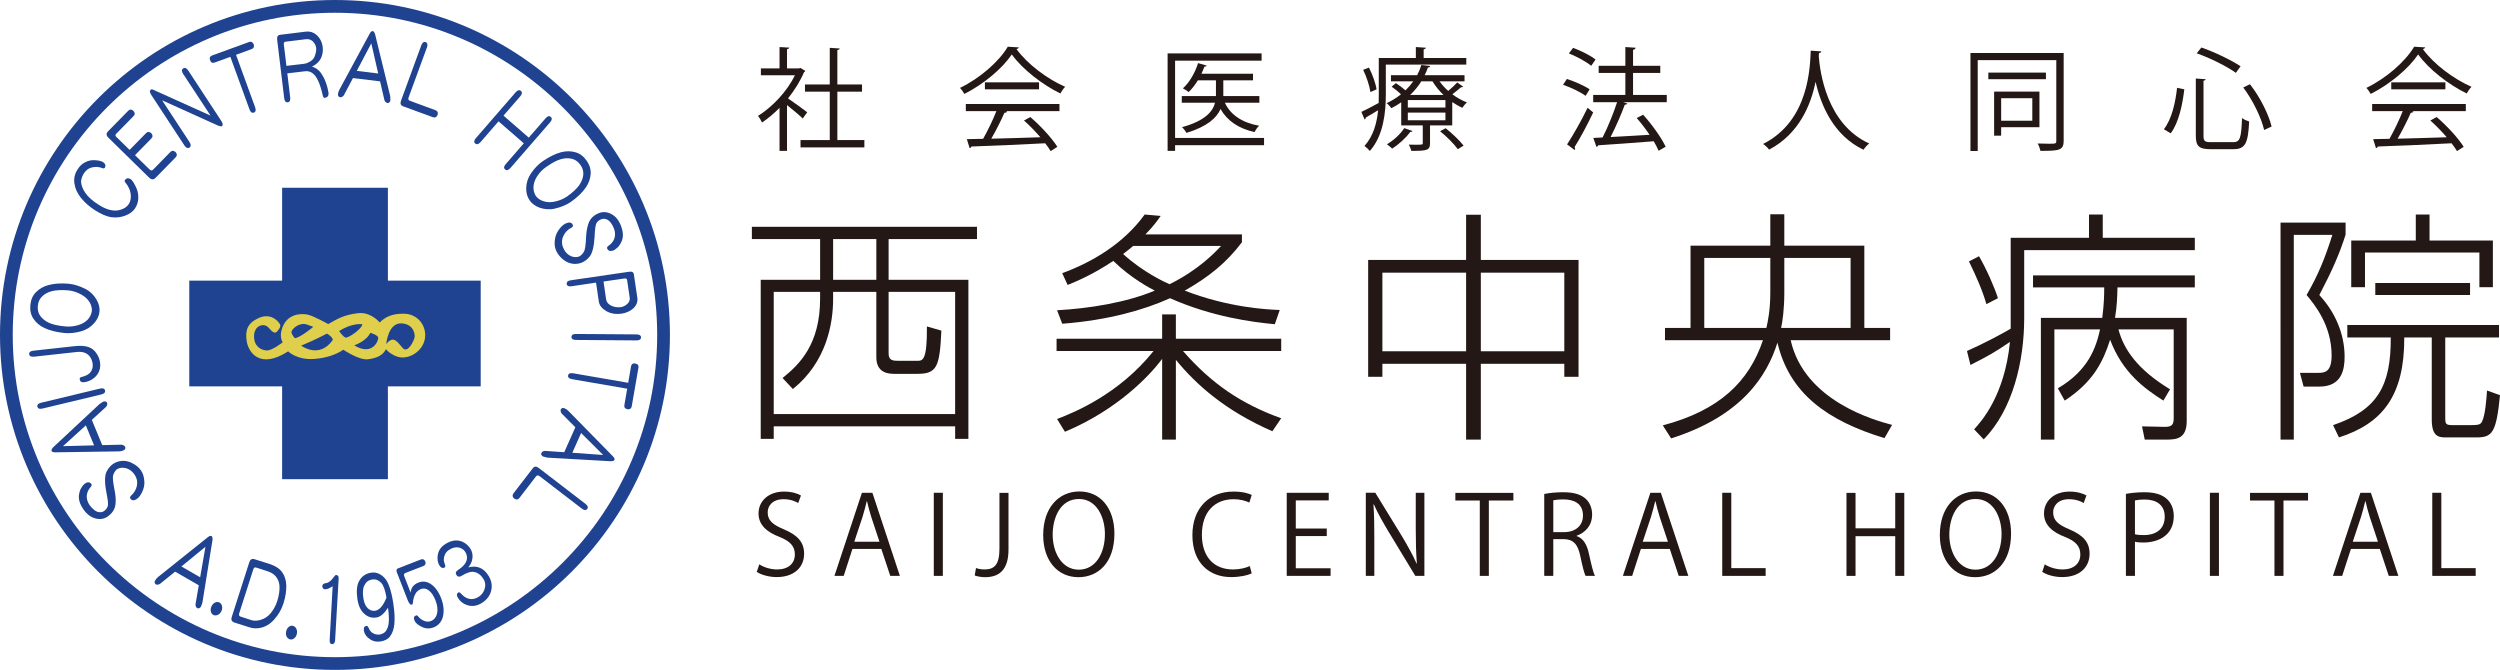 <?xml version="1.0" encoding="utf-8"?>
<!-- Generator: Adobe Illustrator 24.1.1, SVG Export Plug-In . SVG Version: 6.00 Build 0)  -->
<svg version="1.1" id="レイヤー_1" xmlns="http://www.w3.org/2000/svg" xmlns:xlink="http://www.w3.org/1999/xlink" x="0px"
	 y="0px" viewBox="0 0 686.887 184.058" style="enable-background:new 0 0 686.887 184.058;" xml:space="preserve">
<style type="text/css">
	.st0{fill:#1F4390;}
	.st1{fill:#E0CF4C;}
	.st2{fill:#231815;}
</style>
<g>
	<path class="st0" d="M92.033,184.058c50.738,0,92.033-41.284,92.033-92.029C184.073,41.284,142.793,0,92.037,0
		C41.299,0,0.008,41.284,0,92.018C0,142.77,41.303,184.069,92.033,184.058 M92.04,180.562c-48.83,0-88.537-39.71-88.54-88.54
		C3.504,43.21,43.222,3.496,92.044,3.504c48.811,0,88.518,39.714,88.521,88.525C180.569,140.84,140.851,180.562,92.04,180.562"/>
	<path class="st0" d="M21.662,136.675c-0.019-0.702,0.144-1.441,0.455-2.241c0.402-0.736,0.785-1.236,1.183-1.559
		c0.766-0.508,1.377-0.489,1.801,0.121c0.167,0.239,0.102,0.493-0.167,0.789c-0.702,0.777-1.047,1.6-1.1,2.476
		c-0.019,0.865,0.212,1.687,0.762,2.48c0.683,0.959,1.441,1.6,2.207,1.911c0.739,0.171,1.323,0.11,1.767-0.231
		c0.516-0.349,0.846-0.77,1.009-1.289c0.235-0.588,0.038-1.892-0.36-3.932c-0.512-2.635-0.436-4.509,0.004-5.487
		c0.429-0.94,1.062-1.703,1.813-2.233c0.952-0.633,1.979-0.914,3.079-0.861c0.853,0.064,1.638,0.288,2.408,0.739
		c0.808,0.406,1.589,1.009,2.203,1.881c0.633,0.906,0.868,1.964,0.94,3.091c0.057,0.868-0.118,1.869-0.637,2.916
		c-0.406,0.838-0.857,1.437-1.38,1.809c-0.796,0.557-1.411,0.538-1.862-0.106c-0.136-0.216-0.057-0.459,0.209-0.751
		c0.906-0.785,1.399-1.725,1.623-2.738c0.205-1.043,0.034-2.025-0.614-3.018c-0.611-0.876-1.339-1.483-2.184-1.741
		c-1.043-0.334-1.957-0.239-2.742,0.258c-0.375,0.349-0.72,0.846-0.94,1.467c-0.269,0.709-0.072,2.154,0.368,4.391
		c0.447,2.321,0.33,3.978-0.087,4.949c-0.341,0.804-0.94,1.509-1.813,2.131c-0.963,0.671-2.051,0.861-3.276,0.573
		c-1.289-0.292-2.438-1.141-3.424-2.541C22.136,138.814,21.692,137.741,21.662,136.675"/>
	<path class="st0" d="M14.615,122.893l12.768-11.915c0.455-0.303,0.785-0.508,0.975-0.626c0.512-0.171,0.865-0.046,1.073,0.296
		c0.106,0.425,0.008,0.8-0.288,1.141l-3.913,3.572l2.859,6.939l5.316-0.121c0.482,0.083,0.812,0.288,1.001,0.618
		c0.133,0.459-0.034,0.77-0.535,0.959c-0.353,0.163-0.728,0.262-1.141,0.262l-17.55,0.262c-0.55,0.004-0.891-0.11-1.024-0.394
		C14.065,123.655,14.232,123.321,14.615,122.893 M23.587,116.875l-6.276,5.707l8.536-0.216L23.587,116.875z"/>
	<path class="st0" d="M11.313,110.65l16.139-3.879c0.785-0.197,1.274-0.023,1.403,0.493c0.14,0.557-0.228,0.91-1.024,1.115
		l-16.146,3.868c-0.8,0.205-1.27,0.042-1.411-0.523C10.145,111.211,10.505,110.836,11.313,110.65"/>
	<path class="st0" d="M9.173,96.355l11.152-1.229c1.729-0.209,3.102-0.106,4.008,0.235c0.94,0.322,1.619,0.906,2.108,1.642
		c0.546,0.747,0.948,1.653,1.073,2.749c0.129,1.172-0.144,2.165-0.656,2.954c-0.375,0.58-0.895,1.145-1.668,1.6
		c-0.671,0.394-1.377,0.626-2.074,0.713c-0.736,0.087-1.153-0.212-1.225-0.868c-0.027-0.273,0.106-0.451,0.402-0.539
		c1.172-0.277,1.998-0.69,2.48-1.24c0.542-0.656,0.811-1.467,0.686-2.389c-0.087-0.705-0.322-1.308-0.633-1.786
		c-0.307-0.519-0.736-0.872-1.255-1.149c-0.592-0.288-1.388-0.463-2.442-0.341L9.363,98.001c-0.827,0.076-1.289-0.136-1.339-0.705
		C7.963,96.772,8.361,96.439,9.173,96.355"/>
	<path class="st0" d="M9.915,80.248c0.94-0.933,2.07-1.585,3.455-1.938c1.521-0.406,3.424-0.554,5.639-0.337
		c1.396,0.148,2.905,0.622,4.497,1.437c1.323,0.675,2.313,1.706,3.015,2.908c0.645,1.103,0.925,2.207,0.815,3.322
		c-0.125,1.168-0.629,2.199-1.433,3.125c-0.956,1.077-2.124,1.847-3.58,2.252c-1.669,0.478-3.254,0.614-4.634,0.478
		c-2.215-0.228-4.065-0.69-5.483-1.377c-1.274-0.607-2.275-1.433-3.003-2.533c-0.72-1.035-1.009-2.294-0.861-3.792
		C8.482,82.319,9.009,81.139,9.915,80.248 M24.613,83.024c-0.531-0.887-1.35-1.6-2.37-2.142c-1.028-0.554-2.169-0.971-3.409-1.096
		c-1.926-0.171-3.481-0.072-4.577,0.209c-1.066,0.284-2.002,0.751-2.708,1.468c-0.717,0.679-1.062,1.562-1.149,2.541
		c-0.106,1.016,0.08,1.96,0.614,2.734c0.595,0.834,1.403,1.464,2.385,1.93c1.02,0.489,2.525,0.83,4.456,1.009
		c1.248,0.125,2.45,0,3.553-0.322c1.096-0.311,2.036-0.827,2.742-1.589c0.599-0.694,0.963-1.483,1.096-2.324
		C25.277,84.632,25.098,83.824,24.613,83.024"/>
	<path class="st0" d="M23.441,44.563c0.865-0.447,1.725-0.603,2.544-0.554c0.963,0.046,1.737,0.19,2.325,0.523
		c0.66,0.478,0.819,0.982,0.504,1.532c-0.178,0.25-0.429,0.269-0.781,0.099c-0.861-0.326-1.797-0.402-2.802-0.155
		c-0.925,0.212-1.642,0.8-2.199,1.657c-0.489,0.793-0.736,1.559-0.766,2.321c0.102,0.993,0.482,2.014,1.198,3.041
		c0.789,1.134,2.006,2.207,3.606,3.208c1.164,0.747,2.218,1.236,3.163,1.441c0.99,0.243,1.938,0.243,2.795-0.019
		c1.02-0.277,1.835-0.8,2.374-1.608c0.497-0.785,0.633-1.729,0.504-2.806c-0.171-1.119-0.66-2.12-1.411-3.034
		c-0.25-0.25-0.311-0.508-0.152-0.736c0.337-0.55,0.861-0.618,1.581-0.25c0.413,0.315,0.868,1.012,1.373,2.055
		c0.451,0.906,0.686,1.835,0.702,2.749c0.046,1.092-0.205,2.143-0.827,3.121c-0.622,0.99-1.604,1.68-2.836,2.124
		c-1.077,0.383-2.279,0.592-3.655,0.413c-1.388-0.174-2.901-0.872-4.569-1.911c-1.585-1.024-2.874-2.161-3.891-3.443
		c-0.937-1.183-1.559-2.465-1.76-3.853c-0.224-1.369,0.046-2.677,0.838-3.894C21.856,45.659,22.561,44.976,23.441,44.563"/>
	<path class="st0" d="M36.661,30.458c0.451,0.508,0.482,0.982,0.034,1.437l-4.793,4.892c-0.265,0.262-0.235,0.557,0.099,0.872
		l3.61,3.527l4.509-4.604c0.451-0.447,0.933-0.432,1.433,0.008c0.444,0.497,0.485,0.982,0.049,1.441l-4.513,4.607l4.027,3.948
		c0.288,0.288,0.584,0.319,0.884,0.087l4.801-4.903c0.447-0.459,0.918-0.436,1.445,0.019c0.436,0.501,0.466,0.982,0.027,1.422
		l-5.54,5.654c-0.542,0.565-1.122,0.542-1.714-0.019L29.76,37.807c-0.592-0.569-0.622-1.145-0.091-1.71l5.544-5.65
		C35.664,29.995,36.134,30.003,36.661,30.458"/>
	<path class="st0" d="M42.401,24.795l15.445,6.966l-7.527-11.456c-0.444-0.675-0.459-1.191,0.023-1.502
		c0.436-0.296,0.937-0.095,1.392,0.592l9.097,13.879c0.463,0.683,0.448,1.157,0.11,1.422c-0.167,0.057-0.497-0.008-0.978-0.163
		l-15.426-6.977l7.531,11.475c0.447,0.675,0.432,1.213-0.015,1.517c-0.474,0.296-0.933,0.08-1.384-0.584l-9.116-13.902
		c-0.451-0.69-0.485-1.179-0.061-1.468C41.685,24.488,41.999,24.56,42.401,24.795"/>
	<path class="st0" d="M69.712,12.183c0.193,0.652,0,1.103-0.592,1.312l-4.27,1.562l5.252,14.425
		c0.277,0.774,0.152,1.274-0.341,1.452c-0.538,0.193-0.948-0.121-1.213-0.887l-5.256-14.425l-4.277,1.551
		c-0.641,0.239-1.069,0.008-1.289-0.614c-0.231-0.645-0.053-1.088,0.573-1.323l10.113-3.686
		C69.007,11.337,69.439,11.561,69.712,12.183"/>
	<path class="st0" d="M86.947,9.574c0.963,0.849,1.551,2.002,1.722,3.371c0.14,1.221-0.099,2.279-0.542,3.163
		c-0.478,0.895-1.251,1.623-2.397,2.188c1.024,0.33,1.881,0.929,2.484,1.79c0.561,0.842,0.99,1.657,1.27,2.469
		c0.421,1.107,0.652,2.108,0.793,3.026c0.038,0.747-0.3,1.195-1.02,1.301c-0.281,0.076-0.466-0.193-0.588-0.69
		c-0.364-1.619-0.755-2.939-1.255-3.989c-0.493-1.073-1.073-1.797-1.684-2.192c-0.607-0.391-1.27-0.519-1.915-0.429l-4.877,0.573
		l0.793,6.613c0.102,0.812-0.14,1.278-0.667,1.339c-0.573,0.068-0.887-0.334-0.982-1.126l-1.93-16.063
		c-0.102-0.815,0.167-1.289,0.846-1.365l7.099-0.868C85.153,8.565,86.108,8.85,86.947,9.574 M83.56,17.53
		c0.675-0.087,1.27-0.398,1.809-0.739c0.561-0.36,0.986-0.865,1.179-1.585c0.246-0.645,0.375-1.323,0.334-2.036
		c-0.129-0.736-0.455-1.339-0.978-1.839c-0.508-0.447-1.111-0.645-1.839-0.561l-5.639,0.694c-0.353,0.053-0.489,0.292-0.447,0.743
		l0.717,5.893L83.56,17.53z"/>
	<path class="st0" d="M103.057,9.412l4.149,16.962c0.049,0.542,0.057,0.925,0.061,1.157c-0.095,0.527-0.368,0.789-0.781,0.789
		c-0.425-0.106-0.702-0.372-0.861-0.796l-1.195-5.172l-7.451-0.902l-2.499,4.717c-0.284,0.379-0.629,0.573-1.005,0.573
		c-0.482-0.121-0.664-0.425-0.607-0.956c0.057-0.387,0.163-0.751,0.364-1.103l8.339-15.437c0.269-0.493,0.527-0.732,0.846-0.702
		C102.655,8.578,102.872,8.873,103.057,9.412 M103.914,20.193l-1.9-8.286l-3.989,7.565L103.914,20.193z"/>
	<path class="st0" d="M117.3,13.042l-5.055,13.773c-0.152,0.379-0.045,0.648,0.281,0.842l7.084,2.605
		c0.614,0.216,0.808,0.667,0.614,1.335c-0.269,0.607-0.72,0.823-1.312,0.599l-8.206-3.011c-0.633-0.243-0.811-0.77-0.523-1.528
		l5.563-15.191c0.281-0.751,0.683-1.081,1.198-0.891C117.444,11.767,117.584,12.279,117.3,13.042"/>
	<path class="st0" d="M151.139,33.609l-10.91,12.563c-0.538,0.607-1.05,0.747-1.445,0.391c-0.44-0.387-0.36-0.883,0.186-1.49
		l4.949-5.699l-6.943-6.037l-4.941,5.696c-0.546,0.622-1.058,0.747-1.467,0.391c-0.429-0.368-0.341-0.865,0.193-1.479l10.914-12.582
		c0.531-0.599,1.02-0.743,1.449-0.387c0.413,0.36,0.349,0.895-0.193,1.505l-4.592,5.286l6.943,6.048l4.611-5.297
		c0.531-0.611,1.012-0.774,1.445-0.391C151.738,32.475,151.693,33.003,151.139,33.609"/>
	<path class="st0" d="M162.285,47.89c-0.118,1.32-0.569,2.548-1.384,3.697c-0.891,1.304-2.268,2.639-4.084,3.91
		c-1.157,0.793-2.639,1.414-4.365,1.816c-1.445,0.345-2.874,0.197-4.179-0.246c-1.213-0.44-2.127-1.107-2.764-2.033
		c-0.667-0.956-0.952-2.07-0.933-3.31c0.03-1.441,0.436-2.776,1.278-4.031c0.956-1.441,2.07-2.56,3.219-3.367
		c1.82-1.251,3.546-2.082,5.055-2.495c1.376-0.353,2.677-0.372,3.951,0c1.213,0.319,2.26,1.096,3.121,2.332
		C162.035,45.379,162.388,46.623,162.285,47.89 M149.267,55.265c0.993,0.353,2.074,0.379,3.2,0.114
		c1.141-0.246,2.271-0.675,3.303-1.369c1.593-1.115,2.7-2.199,3.371-3.125c0.618-0.902,1.024-1.858,1.119-2.863
		c0.087-0.994-0.201-1.866-0.766-2.673c-0.595-0.868-1.339-1.445-2.26-1.695c-0.982-0.262-2.017-0.209-3.064,0.064
		c-1.1,0.288-2.465,1.001-4.05,2.12c-1.039,0.694-1.854,1.577-2.495,2.533c-0.637,0.963-1.009,1.96-1.054,3
		c-0.03,0.91,0.209,1.741,0.648,2.472C147.728,54.488,148.387,54.985,149.267,55.265"/>
	<path class="st0" d="M171.049,65.53c-0.144,0.66-0.493,1.342-0.982,2.059c-0.561,0.607-1.069,1.001-1.528,1.229
		c-0.865,0.303-1.441,0.125-1.725-0.554c-0.087-0.262,0.045-0.508,0.368-0.724c0.865-0.599,1.411-1.304,1.657-2.15
		c0.239-0.83,0.193-1.687-0.155-2.601c-0.421-1.088-0.99-1.888-1.687-2.381c-0.664-0.334-1.225-0.379-1.752-0.186
		c-0.576,0.212-1.001,0.538-1.301,0.99c-0.356,0.535-0.493,1.854-0.584,3.929c-0.144,2.677-0.656,4.467-1.32,5.309
		c-0.641,0.823-1.452,1.43-2.302,1.748c-1.069,0.391-2.15,0.417-3.201,0.091c-0.808-0.262-1.502-0.671-2.161-1.286
		c-0.671-0.618-1.293-1.377-1.672-2.37c-0.402-1.035-0.387-2.101-0.174-3.227c0.155-0.861,0.569-1.771,1.316-2.685
		c0.592-0.732,1.179-1.191,1.794-1.411c0.891-0.349,1.479-0.171,1.752,0.535c0.091,0.258-0.023,0.493-0.372,0.702
		c-1.069,0.527-1.782,1.32-2.23,2.275c-0.451,0.944-0.535,1.957-0.125,3.056c0.383,1.001,0.937,1.748,1.703,2.23
		c0.91,0.565,1.835,0.683,2.711,0.387c0.459-0.231,0.914-0.629,1.263-1.187c0.44-0.614,0.588-2.082,0.694-4.349
		c0.136-2.366,0.652-3.944,1.286-4.782c0.519-0.705,1.278-1.251,2.256-1.638c1.111-0.425,2.207-0.334,3.329,0.239
		c1.187,0.592,2.101,1.687,2.715,3.28C171.102,63.319,171.28,64.472,171.049,65.53"/>
	<path class="st0" d="M174.178,84.564c-0.842,0.812-1.972,1.399-3.352,1.608c-1.669,0.246-3.117-0.027-4.308-0.728
		c-1.138-0.679-1.835-1.547-1.987-2.59l-0.77-5.21l-6.731,1.005c-0.777,0.118-1.221-0.095-1.346-0.561
		c-0.038-0.618,0.326-0.967,1.107-1.077l16.002-2.34c0.804-0.14,1.27,0.087,1.365,0.702l0.952,6.412
		C175.255,82.801,174.956,83.726,174.178,84.564 M166.526,82.202c0.106,0.751,0.531,1.32,1.316,1.733
		c0.781,0.413,1.687,0.569,2.723,0.459c0.747-0.144,1.342-0.459,1.832-0.933c0.489-0.474,0.72-1.024,0.622-1.665l-0.717-4.839
		c-0.053-0.364-0.303-0.516-0.758-0.436l-5.726,0.827L166.526,82.202z"/>
	<path class="st0" d="M174.863,93.526l-16.602-0.125c-0.827,0.008-1.251-0.288-1.248-0.815c0-0.573,0.451-0.842,1.259-0.83
		l16.613,0.118c0.811,0.008,1.24,0.284,1.232,0.846C176.122,93.245,175.675,93.534,174.863,93.526"/>
	<path class="st0" d="M172.379,112.442c-0.645-0.155-0.94-0.527-0.827-1.157l0.774-4.486l-15.142-2.617
		c-0.808-0.14-1.179-0.489-1.1-1.005c0.106-0.573,0.584-0.751,1.38-0.622l15.134,2.617l0.777-4.486
		c0.11-0.664,0.52-0.918,1.176-0.808c0.675,0.114,0.971,0.497,0.865,1.157l-1.843,10.603
		C173.471,112.256,173.065,112.529,172.379,112.442"/>
	<path class="st0" d="M167.799,126.728l-17.424-0.993c-0.542-0.14-0.922-0.22-1.141-0.296c-0.463-0.231-0.626-0.592-0.504-0.971
		c0.224-0.368,0.55-0.565,1.001-0.584l5.294,0.364l3.056-6.852l-3.758-3.777c-0.277-0.398-0.36-0.762-0.254-1.126
		c0.254-0.421,0.599-0.512,1.077-0.296c0.36,0.152,0.675,0.372,0.971,0.652l12.29,12.533c0.379,0.391,0.554,0.717,0.406,1.005
		C168.724,126.618,168.368,126.72,167.799,126.728 M157.249,124.396l8.475,0.607l-6.06-6.029L157.249,124.396z"/>
	<path class="st0" d="M161.341,139.842c0.341-0.44,0.152-0.906-0.489-1.411l-12.828-9.855c-0.648-0.504-1.191-0.485-1.619,0.057
		l-5.328,6.917c-0.375,0.516-0.3,0.986,0.197,1.43c0.573,0.391,1.062,0.349,1.441-0.167l4.6-5.988
		c0.284-0.265,0.584-0.273,0.902-0.023l11.626,8.93C160.484,140.244,161.023,140.251,161.341,139.842"/>
	<path class="st0" d="M58.39,148.348l-2.78,17.235c-0.178,0.512-0.315,0.884-0.391,1.096c-0.3,0.444-0.656,0.561-1.031,0.413
		c-0.349-0.262-0.497-0.614-0.474-1.058l0.906-5.229l-6.507-3.743l-4.156,3.36c-0.41,0.235-0.789,0.288-1.13,0.152
		c-0.406-0.296-0.451-0.656-0.186-1.115c0.19-0.334,0.436-0.626,0.751-0.899l13.701-10.955c0.432-0.345,0.766-0.466,1.05-0.307
		C58.352,147.423,58.428,147.779,58.39,148.348 M54.992,158.609l1.456-8.38l-6.606,5.411L54.992,158.609z"/>
	<path class="st0" d="M60.984,166.46c0.136,0.482,0.072,0.967-0.14,1.441c-0.22,0.459-0.527,0.808-0.94,1.009
		c-0.448,0.216-0.861,0.235-1.21,0.087c-0.368-0.171-0.629-0.489-0.762-0.971c-0.118-0.459-0.053-0.91,0.159-1.384
		c0.201-0.459,0.501-0.834,0.937-1.066c0.428-0.224,0.842-0.224,1.213-0.061C60.597,165.664,60.862,165.99,60.984,166.46"/>
	<path class="st0" d="M77.502,157.19c0.698,0.971,1.119,2.222,1.157,3.637c0.038,1.49-0.197,3.155-0.777,4.956
		c-0.569,1.797-1.471,3.242-2.567,4.444c-1.103,1.251-2.378,1.998-3.838,2.294c-0.921,0.182-1.926,0.174-2.984-0.171l-4.122-1.32
		c-0.728-0.239-0.948-0.77-0.69-1.536l4.816-15.02c0.258-0.77,0.736-1.073,1.471-0.815l4.122,1.301
		C75.603,155.457,76.748,156.166,77.502,157.19 M71.549,170.333c1.134-0.33,2.12-0.952,2.897-1.938
		c0.675-0.849,1.293-1.919,1.706-3.178c0.542-1.703,0.728-3.189,0.622-4.406c-0.083-0.884-0.41-1.733-1.028-2.465
		c-0.527-0.637-1.289-1.088-2.29-1.414l-3.102-1.001c-0.356-0.118-0.614,0.045-0.755,0.489l-3.894,12.15
		c-0.121,0.375-0.023,0.656,0.326,0.819l3.09,1.009C69.911,170.641,70.749,170.553,71.549,170.333"/>
	<path class="st0" d="M81.377,172.685c0.243,0.436,0.296,0.922,0.193,1.407c-0.095,0.508-0.307,0.937-0.675,1.236
		c-0.383,0.319-0.77,0.432-1.16,0.356c-0.387-0.068-0.709-0.319-0.959-0.747c-0.22-0.436-0.258-0.899-0.163-1.392
		c0.095-0.504,0.288-0.921,0.675-1.248c0.345-0.33,0.755-0.436,1.145-0.353C80.82,172.029,81.157,172.264,81.377,172.685"/>
	<path class="st0" d="M93.051,158.902l-0.978,16.988c-0.038,0.751-0.349,1.103-0.846,1.103c-0.478-0.042-0.698-0.444-0.648-1.176
		l0.815-14.755c-0.819,0.565-1.517,0.861-2.051,0.846c-0.531-0.015-0.811-0.349-0.781-0.963c0.019-0.296,0.258-0.546,0.732-0.686
		c0.463-0.027,0.872-0.182,1.282-0.489c0.383-0.3,0.77-0.675,1.122-1.202c0.3-0.375,0.493-0.595,0.614-0.592
		C92.797,158,93.074,158.295,93.051,158.902"/>
	<path class="st0" d="M105.73,158.87c0.982,1.077,1.775,3.345,2.321,6.852c0.368,2.328,0.44,4.277,0.3,5.756
		c-0.129,1.312-0.497,2.423-1.141,3.318c-0.542,0.777-1.433,1.244-2.617,1.445c-1.058,0.171-2.014-0.011-2.81-0.52
		c-1.077-0.683-1.657-1.513-1.801-2.465c-0.121-0.736,0.095-1.21,0.72-1.289c0.193-0.034,0.406,0.155,0.554,0.512
		c0.292,0.69,0.686,1.225,1.198,1.494c0.573,0.322,1.21,0.429,1.835,0.387c0.808-0.178,1.418-0.493,1.782-1.047
		c0.421-0.641,0.667-1.392,0.743-2.309c0.099-1.05,0.011-2.416-0.212-4.016c-1.016,1.562-2.067,2.514-3.178,2.67
		c-1.27,0.22-2.385-0.163-3.314-1.001c-0.99-0.857-1.631-2.177-1.9-3.985c-0.334-2.196-0.193-3.898,0.489-5.081
		c0.709-1.282,1.813-2.021,3.273-2.245C103.341,157.129,104.592,157.641,105.73,158.87 M106.185,164.198
		c-0.36-2.093-0.846-3.458-1.475-4.08c-0.736-0.762-1.581-1.043-2.45-0.906c-0.975,0.152-1.68,0.66-2.127,1.574
		c-0.455,0.834-0.535,2.044-0.288,3.629c0.186,1.236,0.595,2.127,1.221,2.726c0.592,0.554,1.282,0.789,2.07,0.652
		C104.296,167.599,105.316,166.382,106.185,164.198"/>
	<path class="st0" d="M116.855,154.269c0.186,0.565,0.034,1.013-0.501,1.232l-4.964,1.926c-0.406,0.163-0.485,0.459-0.3,0.937
		l1.748,4.494c0.068-1.35,0.789-2.268,2.131-2.795c1.138-0.451,2.306-0.337,3.443,0.44c1.111,0.739,2.078,2.033,2.772,3.819
		c0.781,1.995,0.88,3.758,0.455,5.305c-0.383,1.251-1.183,2.23-2.491,2.745c-1.24,0.482-2.397,0.334-3.447-0.231
		c-0.986-0.516-1.596-1.069-1.847-1.714c-0.273-0.698-0.106-1.134,0.466-1.342c0.182-0.087,0.413,0.042,0.675,0.379
		c0.398,0.512,0.906,0.849,1.502,1.107c0.618,0.284,1.27,0.326,1.957,0.042c0.872-0.364,1.373-1.054,1.604-1.934
		c0.281-1.073,0.148-2.324-0.417-3.754c-0.482-1.248-1.103-2.165-1.839-2.715c-0.72-0.542-1.43-0.633-2.146-0.368
		c-0.683,0.262-1.229,0.728-1.543,1.369c-0.36,0.629-0.573,1.365-0.637,2.23c-0.042,0.409-0.129,0.618-0.273,0.664
		c-0.413,0.174-0.811-0.246-1.217-1.297l-2.958-7.588c-0.197-0.531-0.099-0.88,0.311-1.054l6.325-2.457
		C116.188,153.511,116.597,153.712,116.855,154.269"/>
	<path class="st0" d="M126.195,148.577c1.21,0.258,2.26,1.009,3.015,2.139c0.531,0.808,0.698,1.646,0.603,2.518
		c-0.068,0.914-0.429,1.786-1.13,2.662c1.066-0.292,2.067-0.284,2.969,0.038c0.975,0.326,1.854,1.088,2.586,2.271
		c0.865,1.392,1.081,2.852,0.667,4.289c-0.364,1.259-1.172,2.294-2.385,3.094c-1.464,0.971-2.916,1.115-4.27,0.637
		c-1.012-0.364-1.813-0.982-2.362-1.866c-0.478-0.732-0.459-1.251,0.076-1.596c0.186-0.121,0.485,0.076,0.933,0.561
		c0.618,0.664,1.297,1.066,2.067,1.221c0.77,0.159,1.642,0,2.544-0.554c0.872-0.573,1.399-1.342,1.653-2.211
		c0.284-0.933,0.228-1.835-0.307-2.677c-0.69-1.111-1.555-1.756-2.529-1.941c-0.887-0.201-2.033,0.148-3.455,1.028
		c-0.626,0.406-1.141,0.303-1.464-0.209c-0.326-0.52-0.182-0.967,0.451-1.377c1.32-0.857,2.051-1.71,2.313-2.51
		c0.273-0.853,0.186-1.657-0.364-2.495c-0.417-0.652-1.085-1.05-1.9-1.198c-0.796-0.099-1.627,0.099-2.544,0.686
		c-0.69,0.421-1.088,1.05-1.297,1.794c-0.209,0.72-0.14,1.392,0.14,2.082c0.209,0.478,0.174,0.808-0.015,0.956
		c-0.55,0.277-1.001,0.133-1.418-0.497c-0.504-0.8-0.671-1.748-0.501-2.882c0.193-1.263,0.861-2.275,2.074-3.045
		C123.677,148.653,124.97,148.32,126.195,148.577"/>
	<polygon class="st0" points="132.074,77.107 132.074,106.157 106.574,106.157 106.574,131.657 77.514,131.657 77.514,106.157 
		52.004,106.157 52.004,77.107 77.514,77.107 77.514,51.587 106.574,51.587 106.574,77.107 	"/>
	<path class="st1" d="M111.074,86.197c-3.43-0.08-5.32,0.95-6.75,2.42c0,0-2.05-2.61-5.29-2.61c-0.26,0-0.53,0.02-0.81,0.05
		c-3.71,0.51-5.17,1.34-8.05,2.98c0,0-4.07-2.29-5.73-2.62c-1.64-0.3-5.9-0.39-7.11,4.4c-0.53,2.08,0.35,3.22,0.35,3.22
		s-2.95,2.35-4.44,2.25c-1.5-0.09-3.51-1.1-3.44-3.99c0.06-2.9,2.68-3.67,3.94-2.31c1.25,1.37,1.79,1.8,2.46,1.01
		c0.94-1.11,0.99-1.62,0.54-2.18c0,0-1.95-3.09-5.65-1.45c-3.14,1.4-3.77,3.43-3.31,6.38c0.46,2.97,3.53,7.86,11.39,2.79
		c0,0,2.36,2.41,7.08,2.09c3.59-0.24,6.35-1.35,8.09-2.54c0,0,4.21,2.88,6.68,2.63c2.47-0.27,4.27-1.14,5-2.78
		c0,0,2.13,2.52,5.03,2.26c2.9-0.25,5.69-2.76,5.77-5.97C116.894,89.017,114.504,86.277,111.074,86.197z M80.094,91.117
		c0.26-1.01,2.38-2.6,4.18-1.96l1.81,0.64c0,0-3.39,2.86-5.06,3.14C81.024,92.937,79.924,91.747,80.094,91.117z M91.404,93.447
		c-3.71,5.27-8.66,1.52-8.66,1.52c3.74-1.52,7.1-3.32,7.1-3.32C91.694,92.817,91.404,93.447,91.404,93.447z M94.894,92.737
		c-0.73-0.29-1.72-1.77-1.72-1.77c3.65-2.37,6.37-1.88,6.37-1.88C99.564,90.257,95.654,93.017,94.894,92.737z M97.324,94.877
		c0,0,3.34-1.1,4.41-3.43c0,0,1.97,0.53,2.18,1.29C104.104,93.477,102.334,97.987,97.324,94.877z M113.924,92.587
		c-0.13,0.91-1.83,4.57-3.23,3.09c-1.41-1.49-2.49-3.8-4.58-1.13c0,0,0.5-6.18,4.52-5.68
		C113.834,89.267,114.014,92.037,113.924,92.587z"/>
	<g>
		<path class="st2" d="M268.431,65.682H244.15v11.194h21.921v43.712h-3.642v-3.443h-49.843v3.443h-3.575V76.876h16.32V65.682h-18.75
			v-3.373h61.851V65.682z M225.33,80.186h-12.745v33.59h49.843v-33.59H244.15v16.927c0,1.955,1.215,2.022,2.765,2.022h5.059
			c1.55,0,2.765,0,2.699-9.441l3.977,1.145c-0.471,9.986-1.212,11.875-6.61,11.875h-6.474c-2.835,0-4.791-1.215-4.791-4.592V80.186
			h-11.872v1.952c0,6.812-1.823,17.336-11.062,24.756l-2.832-3.034c4.721-3.778,10.318-9.309,10.318-21.788V80.186z M240.777,65.682
			h-11.872v11.194h11.872V65.682z"/>
		<path class="st2" d="M349.587,118.494c-13.083-5.733-20.978-12.881-26.508-19.626v21.921h-3.774V98.598
			c-3.443,4.654-12.343,14.026-26.711,20.032l-2.158-3.509c4.99-1.889,17.13-6.945,26.509-18.68h-26.645v-3.373h29.005v-6.679h3.774
			v6.679h28.939v3.373h-26.98c7.755,8.9,15.915,14.501,26.98,18.481L349.587,118.494z M350.261,89.087
			c-6.337-0.608-17.2-2.025-28.799-7.151c-7.284,3.307-17.266,6.072-29.613,7.015l-1.414-3.708
			c8.701-0.471,18.953-2.091,26.844-5.395c-0.943-0.475-6.543-3.373-11.397-8.163c-5.531,3.708-10.052,5.597-12.549,6.61
			l-1.484-3.237c8.094-2.968,16.798-8.027,22.664-16.121l4.385,0.405c-0.946,1.348-1.955,2.765-4.183,5.059h26.509v2.158
			c-4.117,5.461-8.904,9.441-15.716,13.289c12.008,4.654,22.528,5.192,26.104,5.325L350.261,89.087z M311.343,67.572
			c-0.538,0.471-1.013,0.876-2.765,2.224c5.601,5.059,11.4,7.689,12.748,8.296c7.961-3.911,12.546-8.767,14.166-10.52H311.343z"/>
		<path class="st2" d="M402.818,71.415V59.002h4.047v12.413h26.847v32.106h-3.914v-3.572h-22.933v20.838h-4.047V99.949h-22.999
			v3.572h-3.911V71.415H402.818z M402.818,74.924h-22.999v21.585h22.999V74.924z M429.798,74.924h-22.933v21.585h22.933V74.924z"/>
		<path class="st2" d="M486.403,58.87h3.844v8.631h21.987v22.594h7.084v3.376H492c3.778,16.795,23.272,22.053,27.856,23.268
			l-2.091,3.642c-15.646-4.787-26.103-12.207-29.407-26.24c-2.835,9.04-9.647,20.101-29.208,26.31l-2.294-3.575
			c15.583-4.117,23.677-12.004,27.521-23.404h-26.914v-3.376h7.018V67.501h21.921V58.87z M486.403,70.874h-18.146v19.221h17.067
			c0.405-1.819,1.079-4.787,1.079-9.913V70.874z M490.247,80.522c0,4.249-0.471,7.755-0.876,9.574h19.089V70.874h-18.212V80.522z"/>
		<path class="st2" d="M573.966,65.344v-6.407h3.778v6.407h25.29v3.373h-46.875v18.684c0,11.735-3.104,25.161-11.131,33.321
			l-2.629-2.765c1.889-2.091,8.362-9.106,9.846-24.012c-4.047,2.765-5.936,3.844-10.859,6.337l-0.946-3.844
			c5.129-2.294,9.242-4.518,12.008-6.135V65.344H573.966z M545.771,83.557c-1.149-3.98-2.835-7.689-4.791-11.735l2.765-1.421
			c2.025,3.443,4.386,8.841,5.196,11.536L545.771,83.557z M600.81,87.331v28.331c0,4.857-2.765,5.126-5.667,5.126h-5.866
			l-0.744-3.642l6.072,0.133c2.224,0.07,2.629-0.674,2.629-2.427V90.502H582.06c1.414,5.464,5.258,11.062,14.166,16.46l-1.823,3.104
			c-5.328-3.373-11.268-7.758-14.637-16.728c-1.955,6.138-4.721,11.669-12.479,16.728l-1.889-3.373
			c8.432-4.923,10.524-11.268,11.603-16.191h-12.546v30.287h-3.712V87.331h16.861c0.475-3.642,0.541-6.201,0.541-8.362h-19.56
			v-3.307h44.449v3.307h-21.247c-0.066,2.765-0.133,5.126-0.674,8.362H600.81z"/>
		<path class="st2" d="M644.464,61.16v3.31c-1.687,5.325-3.712,9.909-7.217,16.592c4.316,4.654,6.945,10.653,6.945,16.928
			c0,3.509-0.74,8.23-6.945,8.23h-4.319l-1.012-3.778h4.993c1.753,0,3.712-0.136,3.712-4.791c0-8.293-4.724-14.029-6.882-16.589
			c3.24-5.601,5.059-10.119,7.085-16.529h-10.594v56.254h-3.642V61.16H644.464z M671.845,92.728v21.854
			c0,1.959,0.07,2.228,2.228,2.228h4.588c2.29,0,2.898-0.136,3.303-1.013c0.876-1.753,1.215-6.274,1.351-8.499l3.572,1.281
			c-1.013,10.251-2.091,11.603-6.407,11.603h-8.635c-2.022,0-3.708-0.475-3.708-4.927V92.728h-7.552
			c0.066,15.918-5.936,23.607-17.944,27.455l-1.62-3.373c12.277-4.183,15.918-10.863,15.852-24.082h-11.938v-3.439h41.683v3.439
			H671.845z M667.53,58.939v7.144h17.402v12.818h-3.708v-9.508h-31.432v9.508h-3.778V66.083h17.737v-7.144H667.53z M652.624,77.752
			h26.037v3.307h-26.037V77.752z"/>
	</g>
	<g>
		<path class="st2" d="M219.316,138.208c-0.659-0.42-2.098-1.049-4.016-1.049c-3.177,0-4.375,1.947-4.375,3.596
			c0,2.248,1.379,3.387,4.436,4.675c3.686,1.559,5.574,3.446,5.574,6.713c0,3.627-2.637,6.414-7.552,6.414
			c-2.068,0-4.315-0.63-5.454-1.438l0.689-2.068c1.229,0.81,3.057,1.408,4.915,1.408c3.057,0,4.855-1.647,4.855-4.105
			c0-2.247-1.229-3.626-4.196-4.824c-3.446-1.289-5.784-3.297-5.784-6.443c0-3.477,2.817-6.023,6.982-6.023
			c2.158,0,3.806,0.539,4.675,1.078L219.316,138.208z"/>
		<path class="st2" d="M247.245,158.227h-2.637l-2.458-7.402h-7.941l-2.397,7.402h-2.547l7.552-22.836h2.877L247.245,158.227z
			 M241.641,148.847l-2.248-6.773c-0.479-1.558-0.869-2.996-1.169-4.345h-0.09c-0.3,1.378-0.719,2.816-1.139,4.255l-2.277,6.863
			H241.641z"/>
		<path class="st2" d="M256.564,135.391h2.487v22.836h-2.487V135.391z"/>
		<path class="st2" d="M277.092,150.975c0,5.844-2.787,7.611-6.443,7.611c-1.019,0-2.218-0.21-2.847-0.479l0.36-2.037
			c0.569,0.209,1.378,0.389,2.308,0.389c2.637,0,4.135-1.168,4.135-5.693v-15.344h2.487V150.975z"/>
		<path class="st2" d="M306.191,146.599c0,8.031-4.495,11.987-9.89,11.987c-5.664,0-9.68-4.465-9.68-11.598
			c0-7.432,4.226-11.957,9.95-11.957C302.414,135.032,306.191,139.706,306.191,146.599z M289.228,146.929
			c0,4.854,2.517,9.59,7.163,9.59c4.705,0,7.192-4.585,7.192-9.8c0-4.585-2.248-9.62-7.133-9.62
			C291.416,137.099,289.228,142.074,289.228,146.929z"/>
		<path class="st2" d="M343.919,157.538c-1.049,0.51-3.088,1.02-5.693,1.02c-5.875,0-10.609-3.807-10.609-11.538
			c0-7.372,4.584-11.957,11.268-11.957c2.727,0,4.316,0.569,5.035,0.929l-0.66,2.098c-1.049-0.51-2.518-0.929-4.314-0.929
			c-5.186,0-8.721,3.476-8.721,9.77c0,5.993,3.236,9.529,8.57,9.529c1.738,0,3.447-0.389,4.586-0.929L343.919,157.538z"/>
		<path class="st2" d="M365.585,158.227h-12.049v-22.836h11.539v2.098h-9.051v7.732h8.512v2.067h-8.512v8.841h9.561V158.227z"/>
		<path class="st2" d="M391.356,158.227h-2.488l-7.281-12.018c-1.529-2.547-2.998-5.095-4.107-7.611l-0.119,0.029
			c0.209,2.907,0.24,5.574,0.24,9.53v10.069h-2.338v-22.836h2.607l7.371,12.018c1.619,2.727,2.938,5.095,3.986,7.462l0.061-0.03
			c-0.24-3.177-0.301-5.903-0.301-9.5v-9.949h2.369V158.227z"/>
		<path class="st2" d="M415.809,137.519h-6.744v20.708h-2.486v-20.708h-6.713v-2.098h15.943V137.519z"/>
		<path class="st2" d="M433.19,147.289c1.768,0.569,2.816,2.277,3.355,4.765c0.719,3.297,1.229,5.305,1.678,6.174h-2.576
			c-0.359-0.659-0.869-2.667-1.469-5.515c-0.66-3.176-1.918-4.585-4.615-4.585h-2.787v10.1h-2.488v-22.506
			c1.41-0.3,3.387-0.479,5.186-0.479c2.967,0,4.914,0.599,6.264,1.857c1.078,0.989,1.707,2.548,1.707,4.256
			c0,3.026-1.828,4.975-4.254,5.844V147.289z M429.714,146.209c3.176,0,5.215-1.798,5.215-4.555c0-3.387-2.549-4.436-5.336-4.436
			c-1.348,0-2.307,0.12-2.816,0.24v8.75H429.714z"/>
		<path class="st2" d="M463.876,158.227h-2.637l-2.459-7.402h-7.941l-2.396,7.402h-2.547l7.551-22.836h2.877L463.876,158.227z
			 M458.272,148.847l-2.248-6.773c-0.48-1.558-0.869-2.996-1.17-4.345h-0.09c-0.299,1.378-0.719,2.816-1.139,4.255l-2.277,6.863
			H458.272z"/>
		<path class="st2" d="M485.122,158.227h-11.928v-22.836h2.488v20.708h9.439V158.227z"/>
		<path class="st2" d="M523.21,158.227h-2.486v-10.908h-10.908v10.908h-2.488v-22.806h2.488v9.739h10.908v-9.739h2.486V158.227z"/>
		<path class="st2" d="M552.548,146.599c0,8.031-4.496,11.987-9.891,11.987c-5.664,0-9.68-4.465-9.68-11.598
			c0-7.432,4.227-11.957,9.949-11.957C548.772,135.032,552.548,139.706,552.548,146.599z M535.585,146.929
			c0,4.854,2.518,9.59,7.162,9.59c4.705,0,7.193-4.585,7.193-9.8c0-4.585-2.248-9.62-7.133-9.62
			C537.772,137.099,535.585,142.074,535.585,146.929z"/>
		<path class="st2" d="M572.505,138.208c-0.658-0.42-2.098-1.049-4.016-1.049c-3.176,0-4.375,1.947-4.375,3.596
			c0,2.248,1.379,3.387,4.436,4.675c3.686,1.559,5.574,3.446,5.574,6.713c0,3.627-2.637,6.414-7.553,6.414
			c-2.066,0-4.314-0.63-5.453-1.438l0.689-2.068c1.229,0.81,3.057,1.408,4.914,1.408c3.057,0,4.855-1.647,4.855-4.105
			c0-2.247-1.229-3.626-4.195-4.824c-3.447-1.289-5.785-3.297-5.785-6.443c0-3.477,2.818-6.023,6.982-6.023
			c2.158,0,3.807,0.539,4.676,1.078L572.505,138.208z"/>
		<path class="st2" d="M584.102,135.691c1.318-0.24,3.057-0.449,5.184-0.449c7.373,0,7.973,4.734,7.973,6.533
			c0,5.364-4.285,7.282-8.332,7.282c-0.869,0-1.648-0.03-2.336-0.21v9.38h-2.488V135.691z M586.591,146.779
			c0.629,0.18,1.438,0.24,2.396,0.24c3.596,0,5.783-1.798,5.783-5.064s-2.336-4.705-5.453-4.705c-1.26,0-2.188,0.119-2.727,0.239
			V146.779z"/>
		<path class="st2" d="M607.177,135.391h2.488v22.836h-2.488V135.391z"/>
		<path class="st2" d="M634.147,137.519h-6.744v20.708h-2.486v-20.708h-6.713v-2.098h15.943V137.519z"/>
		<path class="st2" d="M658.96,158.227h-2.637l-2.457-7.402h-7.941l-2.398,7.402h-2.547l7.553-22.836h2.877L658.96,158.227z
			 M653.356,148.847l-2.248-6.773c-0.479-1.558-0.869-2.996-1.168-4.345h-0.09c-0.301,1.378-0.719,2.816-1.139,4.255l-2.277,6.863
			H653.356z"/>
		<path class="st2" d="M680.206,158.227h-11.928v-22.836h2.488v20.708h9.439V158.227z"/>
	</g>
	<g>
		<path class="st2" d="M221.296,19.491c-0.031,0.123-0.214,0.246-0.368,0.307c-1.073,2.546-2.637,5-4.417,7.238
			c1.472,0.981,4.478,3.19,5.275,3.803l-1.227,1.717c-0.859-0.859-2.822-2.484-4.325-3.68v12.575h-2.055V29.643
			c-1.564,1.564-3.19,2.944-4.815,4.018c-0.215-0.521-0.767-1.441-1.104-1.809c3.864-2.393,7.943-6.656,10.152-11.164h-9.354v-1.902
			h5.122v-5.858l2.668,0.153c-0.03,0.215-0.214,0.368-0.613,0.43v5.275h3.313l0.368-0.123L221.296,19.491z M230.068,38.476h7.422
			V40.5h-17.543v-2.024h8.036v-13.28h-6.809v-1.994h6.809v-10.06l2.73,0.184c-0.031,0.215-0.215,0.368-0.644,0.429v9.446h6.778
			v1.994h-6.778V38.476z"/>
		<path class="st2" d="M279.93,13.02c-0.092,0.245-0.337,0.398-0.644,0.46c3.006,4.171,8.557,8.281,13.372,10.366
			c-0.491,0.491-0.981,1.227-1.319,1.84c-4.876-2.392-10.397-6.594-13.341-10.734c-2.545,3.803-7.667,8.158-13.035,10.857
			c-0.246-0.429-0.767-1.227-1.196-1.656c5.398-2.607,10.704-7.208,13.127-11.317L279.93,13.02z M265.362,30.533V28.57h25.732v1.963
			h-14.752l0.368,0.123c-0.092,0.215-0.337,0.307-0.736,0.337c-0.92,2.085-2.3,4.846-3.619,7.115
			c4.08-0.092,8.833-0.245,13.495-0.398c-1.38-1.595-2.975-3.251-4.508-4.601l1.748-0.951c2.883,2.484,5.98,5.858,7.422,8.189
			l-1.84,1.165c-0.399-0.644-0.89-1.38-1.503-2.146c-7.453,0.398-15.366,0.736-20.273,0.889c-0.062,0.276-0.246,0.399-0.491,0.43
			l-0.767-2.454c1.288,0,2.791-0.031,4.478-0.092c1.257-2.208,2.699-5.214,3.65-7.606H265.362z M270.607,22.62h14.875v1.932h-14.875
			V22.62z"/>
		<path class="st2" d="M347.305,37.894v1.993h-24.443v1.564h-2.056V14.676h25.824v1.993h-23.769v21.224H347.305z M346.017,26.392
			v1.84h-9.477c1.564,3.374,4.815,5.49,9.416,6.318c-0.461,0.399-1.013,1.196-1.258,1.748c-4.355-0.981-7.483-3.067-9.354-6.349
			c-1.073,2.454-3.619,4.815-9.354,6.563c-0.245-0.46-0.798-1.196-1.227-1.564c6.379-1.779,8.434-4.294,9.078-6.717h-9.14v-1.84
			h9.385v-4.325h-4.969c-0.767,1.258-1.625,2.362-2.515,3.221c-0.398-0.337-1.104-0.736-1.595-1.012
			c1.748-1.564,3.313-4.202,4.171-6.932l2.362,0.675c-0.062,0.184-0.246,0.276-0.614,0.276c-0.245,0.644-0.521,1.319-0.828,1.963
			h14.17v1.81h-8.158v4.325H346.017z"/>
		<path class="st2" d="M402.874,17.743h-22.113v8.189c0,4.754-0.582,11.256-4.386,15.55c-0.307-0.399-1.073-1.104-1.472-1.38
			c2.484-2.791,3.404-6.379,3.741-9.814c-1.288,0.797-2.484,1.503-3.404,2.024c0.031,0.214-0.092,0.429-0.307,0.521l-0.89-2.086
			c1.258-0.583,2.944-1.472,4.754-2.454c0.031-0.828,0.031-1.595,0.031-2.361v-9.999h10.183v-3.006l2.76,0.184
			c-0.03,0.215-0.215,0.368-0.613,0.43v2.392h11.716V17.743z M376.13,18.571c0.981,1.932,1.871,4.417,2.086,5.98
			c-1.258,0.583-1.473,0.644-1.688,0.736c-0.215-1.595-1.043-4.141-1.993-6.104L376.13,18.571z M395.513,22.344
			c0.675,0.92,1.472,1.84,2.392,2.638c0.859-0.706,1.902-1.687,2.484-2.331l1.626,1.166c-0.092,0.123-0.307,0.184-0.583,0.153
			c-0.613,0.521-1.564,1.319-2.393,1.932c1.258,0.951,2.638,1.717,4.019,2.239c-0.43,0.337-0.981,1.012-1.258,1.472
			c-0.951-0.398-1.871-0.951-2.791-1.564v6.41h-6.104v4.907c0,1.993-0.95,2.085-5.152,2.085c-0.092-0.552-0.43-1.227-0.675-1.718
			c0.675,0.031,1.288,0.031,1.84,0.031c1.994,0,1.994-0.031,1.994-0.46v-4.846h-5.92v-6.349c-0.828,0.583-1.748,1.135-2.729,1.625
			c-0.275-0.46-0.858-1.073-1.288-1.38c1.503-0.706,2.822-1.534,3.957-2.454c-0.736-0.706-1.718-1.503-2.577-2.085l1.166-0.981
			c0.858,0.552,1.871,1.319,2.638,1.993c0.828-0.797,1.533-1.625,2.146-2.484h-6.134v-1.687h7.207
			c0.491-0.951,0.859-1.871,1.136-2.791l2.423,0.276c-0.062,0.246-0.215,0.399-0.613,0.399c-0.246,0.706-0.521,1.411-0.89,2.116
			h10.949v1.687H395.513z M388.091,35.992c-0.092,0.184-0.275,0.276-0.613,0.246c-1.227,1.687-3.189,3.466-4.968,4.601
			c-0.338-0.337-1.013-0.89-1.442-1.196c1.718-1.012,3.65-2.699,4.754-4.447L388.091,35.992z M397.138,29.551v-2.055h-10.336v2.055
			H397.138z M397.138,33.047v-2.116h-10.336v2.116H397.138z M390.514,22.344c-0.798,1.288-1.81,2.545-3.067,3.742h9.17
			c-1.195-1.135-2.238-2.423-3.036-3.742H390.514z M400.543,40.991c-0.981-1.38-3.066-3.497-4.876-4.938l1.533-0.828
			c1.779,1.411,3.896,3.435,4.938,4.785L400.543,40.991z"/>
		<path class="st2" d="M430.501,21.7c2.146,0.675,4.877,1.871,6.257,2.852l-1.104,1.779c-1.35-1.012-4.048-2.3-6.195-3.036
			L430.501,21.7z M430.562,39.672c1.595-2.423,3.926-6.533,5.644-10.06c1.227,1.043,1.38,1.166,1.533,1.288
			c-1.564,3.313-3.619,7.146-5.122,9.508c0.092,0.153,0.153,0.307,0.153,0.43c0,0.153-0.062,0.276-0.153,0.368L430.562,39.672z
			 M432.219,13.143c2.146,0.797,4.815,2.116,6.164,3.22l-1.195,1.718c-1.319-1.104-3.957-2.546-6.135-3.404L432.219,13.143z
			 M457.951,26.085v1.994H446.02l1.104,0.368c-0.092,0.184-0.337,0.307-0.705,0.337c-0.951,2.607-2.515,6.134-3.896,8.864
			c3.221-0.184,6.993-0.368,10.704-0.613c-1.073-1.595-2.331-3.22-3.527-4.601l1.749-0.92c2.423,2.668,5.061,6.349,6.195,8.802
			l-1.933,1.104c-0.307-0.767-0.798-1.656-1.35-2.607c-5.644,0.46-11.563,0.859-15.273,1.104c-0.061,0.246-0.245,0.399-0.46,0.43
			l-0.859-2.454l2.546-0.123c1.411-2.729,3.006-6.686,3.987-9.691h-6.563v-1.994h8.833v-6.042h-7.33v-1.963h7.33v-5.153l2.821,0.184
			c-0.03,0.307-0.307,0.521-0.705,0.583v4.386h7.483v1.963h-7.483v6.042H457.951z"/>
		<path class="st2" d="M500.424,14.124c0,0.245-0.245,0.399-0.645,0.46l-0.061,0.89c0.337,4.324,2.178,18.647,13.862,23.953
			c-0.582,0.43-1.227,1.166-1.563,1.718c-8.281-3.926-11.717-12.268-13.158-18.617h-0.03c-1.288,6.226-4.447,14.2-12.759,18.586
			c-0.368-0.491-1.012-1.135-1.656-1.564c12.789-6.41,12.882-21.5,13.096-25.64L500.424,14.124z"/>
		<path class="st2" d="M567.003,14.553v24.168c0,2.637-1.35,2.729-6.38,2.729c-0.122-0.552-0.429-1.472-0.767-2.024
			c1.196,0.031,2.301,0.062,3.129,0.062c1.778,0,1.993,0,1.993-0.767V16.516h-21.592v24.966h-1.993V14.553H567.003z M562.126,19.951
			v1.81h-15.825v-1.81H562.126z M560.347,34.949h-10.521v2.331h-1.932V25.165h12.452V34.949z M558.385,26.975h-8.558v6.196h8.558
			V26.975z"/>
		<path class="st2" d="M594.538,35.501c2.147-2.729,3.19-7.361,3.619-11.378l1.994,0.429c-0.491,4.11-1.503,9.109-3.742,12.084
			L594.538,35.501z M603.31,21.577l2.698,0.184c-0.03,0.215-0.184,0.368-0.582,0.399v15.182c0,1.441,0.337,1.718,2.116,1.718h6.042
			c1.901,0,2.208-1.135,2.423-6.625c0.521,0.399,1.35,0.767,1.963,0.951c-0.307,5.858-0.981,7.606-4.325,7.606h-6.256
			c-3.19,0-4.079-0.797-4.079-3.681V21.577z M614.32,20.013c-2.423-1.748-6.992-4.048-10.765-5.367l1.288-1.595
			c3.741,1.289,8.312,3.527,10.765,5.153L614.32,20.013z M622.08,35.716c-0.736-3.282-3.066-8.127-5.735-11.686l1.841-0.889
			c2.791,3.558,5.152,8.312,5.949,11.624L622.08,35.716z"/>
		<path class="st2" d="M666.331,13.02c-0.092,0.245-0.337,0.398-0.644,0.46c3.005,4.171,8.557,8.281,13.372,10.366
			c-0.491,0.491-0.981,1.227-1.319,1.84c-4.876-2.392-10.396-6.594-13.342-10.734c-2.545,3.803-7.667,8.158-13.034,10.857
			c-0.245-0.429-0.767-1.227-1.196-1.656c5.398-2.607,10.704-7.208,13.127-11.317L666.331,13.02z M651.763,30.533V28.57h25.732
			v1.963h-14.752l0.367,0.123c-0.092,0.215-0.337,0.307-0.735,0.337c-0.92,2.085-2.301,4.846-3.619,7.115
			c4.079-0.092,8.833-0.245,13.494-0.398c-1.38-1.595-2.975-3.251-4.508-4.601l1.748-0.951c2.883,2.484,5.98,5.858,7.422,8.189
			l-1.84,1.165c-0.398-0.644-0.89-1.38-1.503-2.146c-7.453,0.398-15.366,0.736-20.273,0.889c-0.061,0.276-0.245,0.399-0.49,0.43
			l-0.767-2.454c1.288,0,2.791-0.031,4.478-0.092c1.258-2.208,2.699-5.214,3.649-7.606H651.763z M657.008,22.62h14.875v1.932
			h-14.875V22.62z"/>
	</g>
</g>
</svg>
